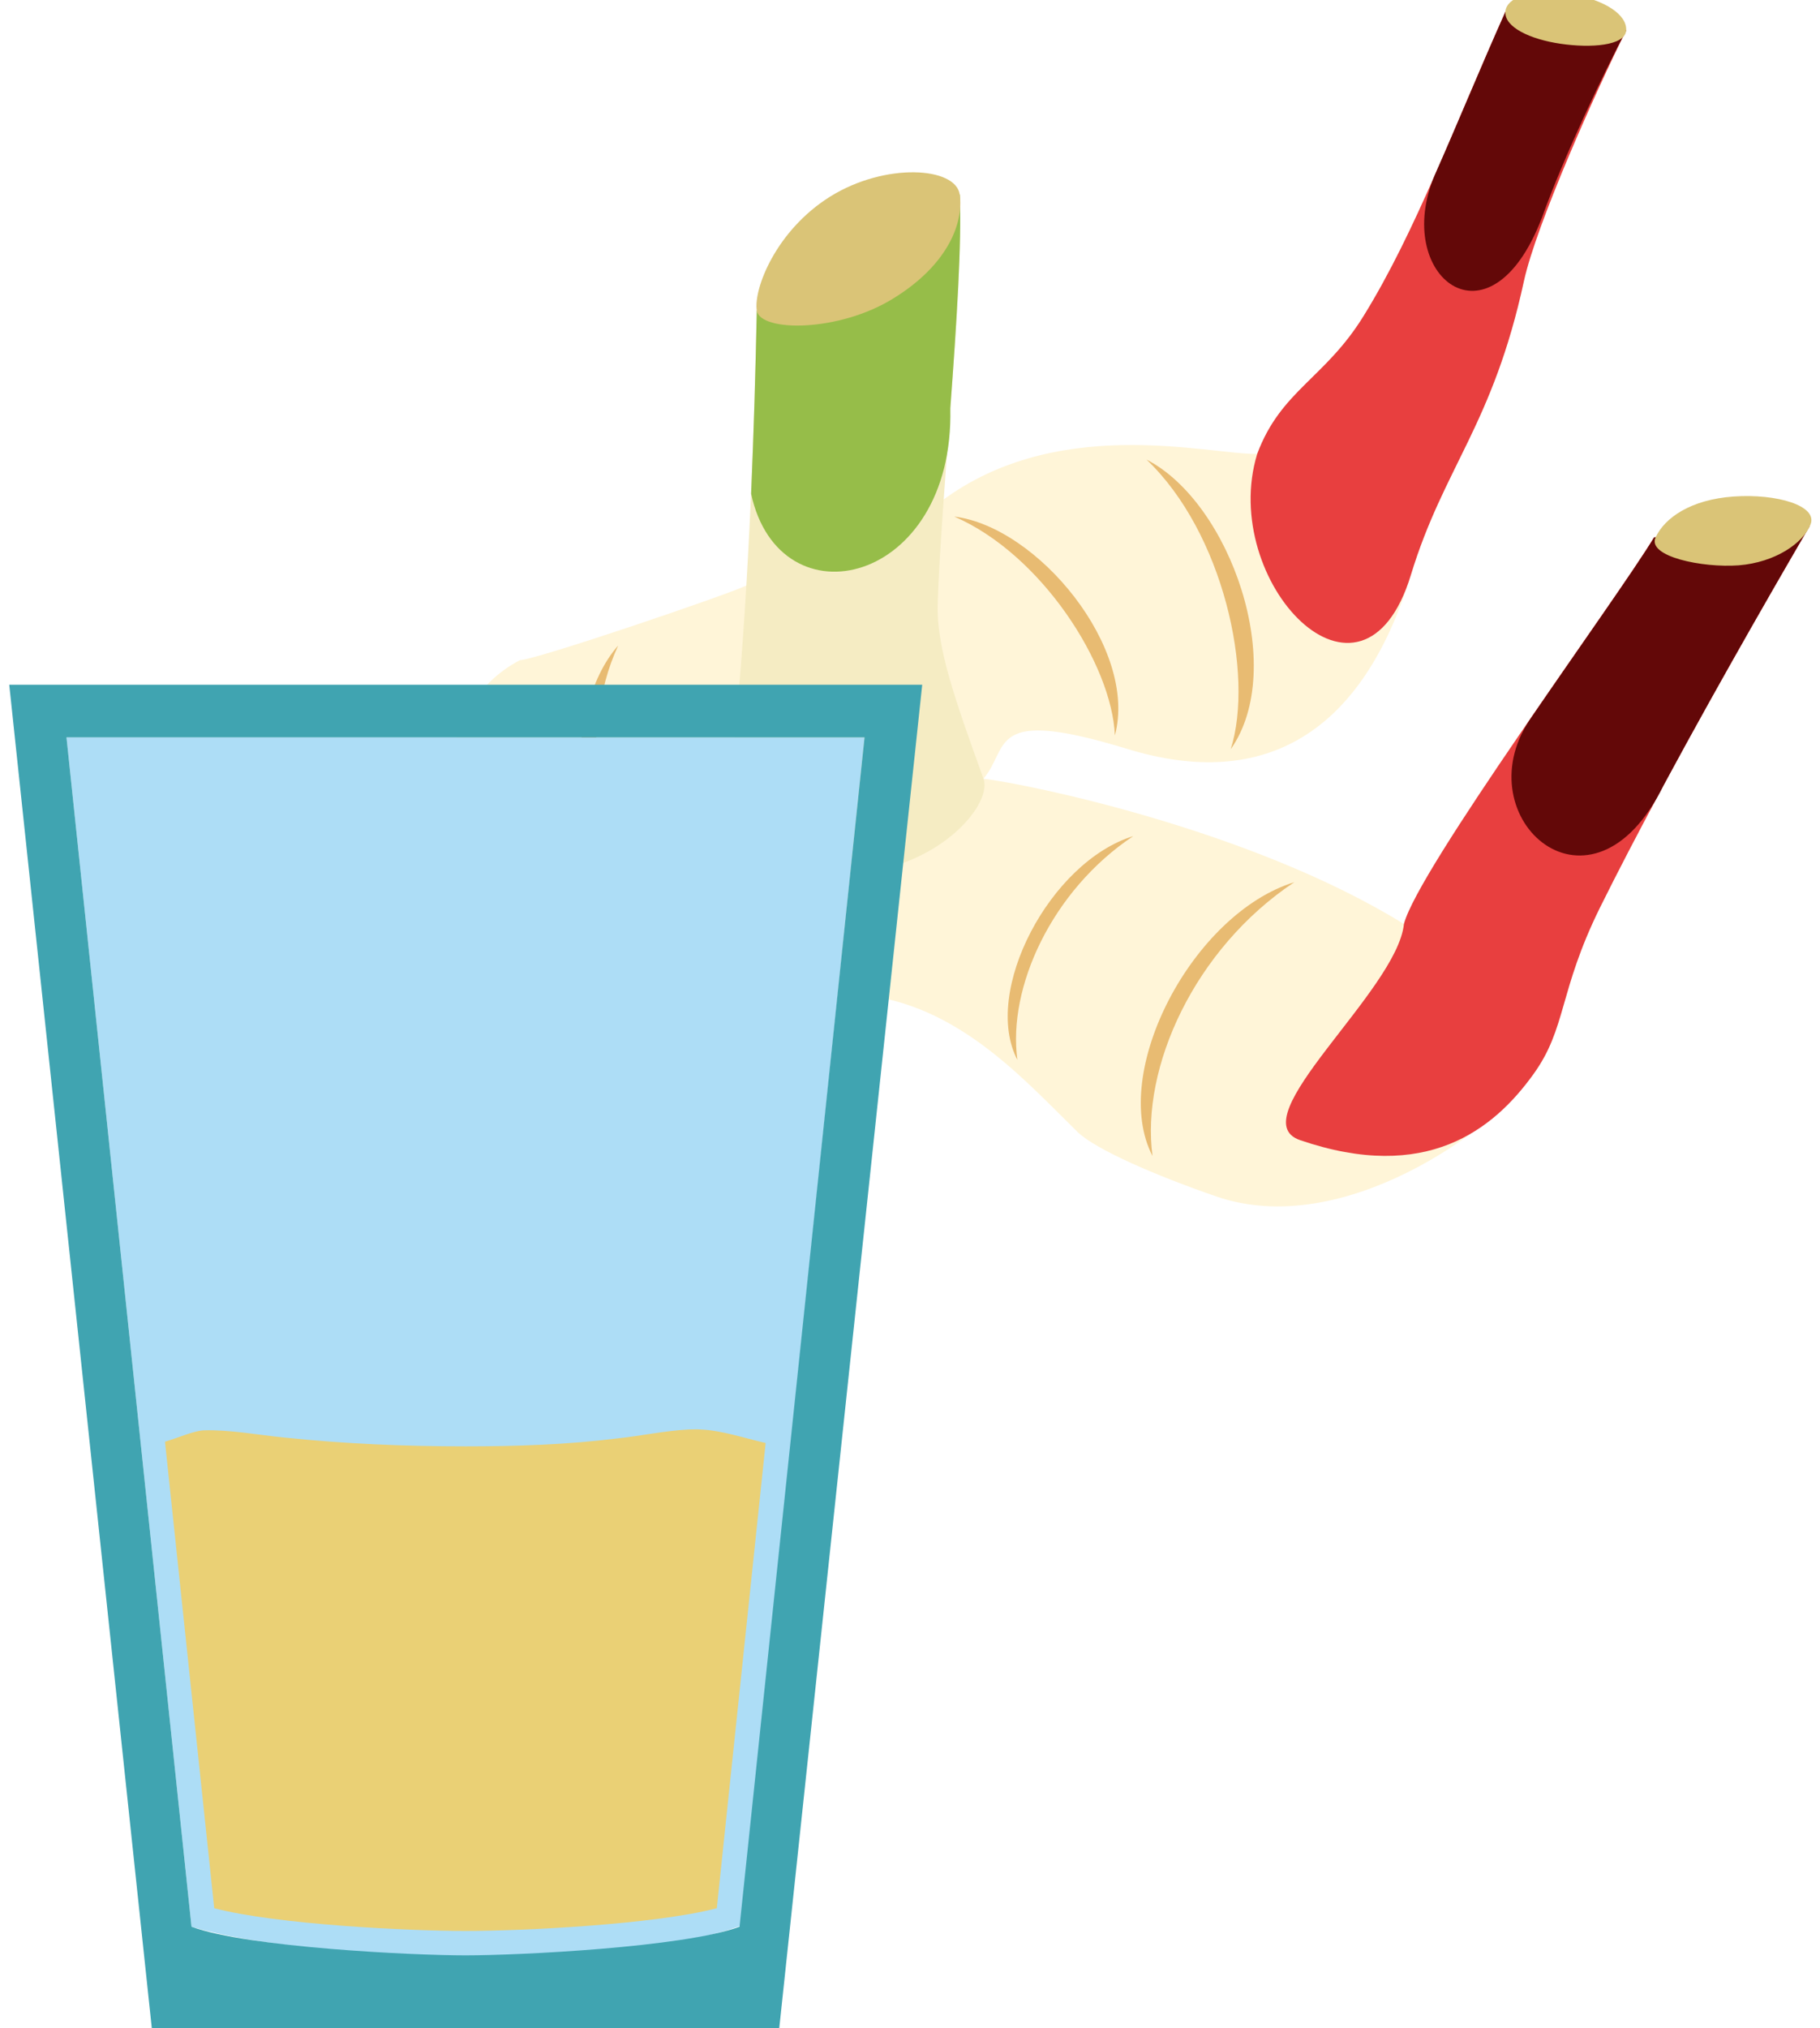 <?xml version="1.0" encoding="UTF-8" standalone="no"?>
<!-- Created with Inkscape (http://www.inkscape.org/) -->

<svg
   xmlns:dc="http://purl.org/dc/elements/1.1/"
   xmlns:cc="http://creativecommons.org/ns#"
   xmlns:rdf="http://www.w3.org/1999/02/22-rdf-syntax-ns#"
   xmlns:svg="http://www.w3.org/2000/svg"
   xmlns="http://www.w3.org/2000/svg"
   xmlns:sodipodi="http://sodipodi.sourceforge.net/DTD/sodipodi-0.dtd"
   xmlns:inkscape="http://www.inkscape.org/namespaces/inkscape"
   width="1147.274mm"
   height="1278.247mm"
   viewBox="0 0 1147.274 1278.247"
   version="1.1"
   id="svg8"
   sodipodi:docname="Šťáva z kořene galgánu.svg"
   inkscape:version="0.92.4 (5da689c313, 2019-01-14)">
  <defs
     id="defs2">
    <style
       type="text/css"
       id="style2">
   <![CDATA[
    .fil0 {fill:#FFF5D8}
    .fil5 {fill:#E8BB72}
    .fil3 {fill:#F5ECC3}
    .fil6 {fill:#DAC477}
    .fil2 {fill:#630808}
    .fil4 {fill:#96BD49}
    .fil1 {fill:#E83F3F}
   ]]>
  </style>
    <style
       type="text/css"
       id="style2-9">
   <![CDATA[
    .fil3 {fill:black;fill-rule:nonzero}
    .fil1 {fill:#BA855A;fill-rule:nonzero}
    .fil5 {fill:#BC976C;fill-rule:nonzero}
    .fil4 {fill:#CCAA79;fill-rule:nonzero}
    .fil7 {fill:#CCAA7A;fill-rule:nonzero}
    .fil6 {fill:#D7B985;fill-rule:nonzero}
    .fil0 {fill:#DDC8B1;fill-rule:nonzero}
    .fil2 {fill:white;fill-rule:nonzero}
   ]]>
  </style>
    <style
       type="text/css"
       id="style2-4">
   <![CDATA[
    .fil2 {fill:#B00202}
    .fil0 {fill:#662E12;fill-rule:nonzero}
    .fil6 {fill:#AAA494;fill-rule:nonzero}
    .fil8 {fill:#BFB7A5;fill-rule:nonzero}
    .fil5 {fill:#D8D8D8;fill-rule:nonzero}
    .fil1 {fill:#D90909;fill-rule:nonzero}
    .fil7 {fill:#E5E1DA;fill-rule:nonzero}
    .fil4 {fill:#E6E6E6;fill-rule:nonzero}
    .fil3 {fill:#F4F2F2;fill-rule:nonzero}
    .fil9 {fill:white;fill-rule:nonzero}
   ]]>
  </style>
    <style
       type="text/css"
       id="style2-2"><![CDATA[
    .fil1 {fill:#BC976C;fill-rule:nonzero}
    .fil2 {fill:#CCAA79;fill-rule:nonzero}
    .fil5 {fill:#CCAA7A;fill-rule:nonzero}
    .fil3 {fill:#D7B985;fill-rule:nonzero}
    .fil0 {fill:#E5D455;fill-rule:nonzero}
    .fil4 {fill:#FCED56;fill-rule:nonzero}
   ]]></style>
    <style
       type="text/css"
       id="style2-3"><![CDATA[
    .fil4 {fill:#E4DF9E;fill-rule:nonzero}
    .fil5 {fill:#5E8015;fill-rule:nonzero}
    .fil3 {fill:#B26118;fill-rule:nonzero}
    .fil1 {fill:#CCCCCC;fill-rule:nonzero}
    .fil2 {fill:#E2B524;fill-rule:nonzero}
    .fil0 {fill:white;fill-rule:nonzero}
   ]]></style>
    <style
       type="text/css"
       id="style2-91">
   <![CDATA[
    .fil0 {fill:#FEFEFE}
    .fil9 {fill:#FFED00}
    .fil2 {fill:#BC976C;fill-rule:nonzero}
    .fil3 {fill:#CCAA79;fill-rule:nonzero}
    .fil6 {fill:#CCAA7A;fill-rule:nonzero}
    .fil4 {fill:#D7B985;fill-rule:nonzero}
    .fil1 {fill:#E5D455;fill-rule:nonzero}
    .fil5 {fill:#FCED56;fill-rule:nonzero}
    .fil7 {fill:#ADDDF6;}
    .fil8 {fill:#40A4B1;}
   ]]>
  </style>
  </defs>
  <sodipodi:namedview
     id="base"
     pagecolor="#ffffff"
     bordercolor="#666666"
     borderopacity="1.0"
     inkscape:pageopacity="0.0"
     inkscape:pageshadow="2"
     inkscape:zoom="0.0875"
     inkscape:cx="-1462.5311"
     inkscape:cy="3594.0812"
     inkscape:document-units="mm"
     inkscape:current-layer="Vrstva_x0020_1-2"
     showgrid="false"
     inkscape:window-width="1920"
     inkscape:window-height="1001"
     inkscape:window-x="-9"
     inkscape:window-y="-9"
     inkscape:window-maximized="1" />
  <g
     inkscape:label="Vrstva 1"
     inkscape:groupmode="layer"
     id="layer1"
     transform="translate(-358.991,57.527)">
 
 

 
 <g
   transform="matrix(0.156,0,0,0.156,-571.225,-1992.425)"
   id="Vrstva_x0020_1">

  <path
   inkscape:connector-curvature="0"
   d="m 8978,14769 c -74,36 -853,301 -914,301 -370,193 -385,764 33,891 334,101 421,430 1287,457 424,13 705,335 934,559 73,70 314,175 561,260 510,175 1119,-270 1280,-494 135,-187 101,-332 269,-673 291,-587 741,-1359 847,-1541 l -628,45 c -163,267 -955,1343 -1011,1562 -620,-383 -1520,-565 -1699,-587 108,-127 14,-294 582,-120 553,169 949,-62 1145,-703 133,-436 331,-606 457,-1188 50,-228 290,-766 413,-1012 l -488,-75 c -206,460 -363,889 -572,1227 -156,254 -335,302 -431,559 -199,3 -826,-168 -1301,210 -4,2 -605,245 -764,322 z"
   style="fill:#fff5d8"
   id="path7"
   class="fil0" />

  <path
   inkscape:connector-curvature="0"
   d="m 11636,16136 c -28,271 -667,788 -420,873 510,175 782,-42 943,-266 135,-187 101,-332 269,-673 291,-587 741,-1359 847,-1541 l -628,45 c -163,267 -955,1343 -1011,1562 z m -593,-1899 c -157,515 425,1130 621,489 133,-436 331,-606 457,-1188 50,-228 290,-766 413,-1012 l -488,-75 c -206,460 -363,889 -572,1227 -156,254 -335,302 -431,559 z"
   style="fill:#e83f3f"
   id="path9"
   class="fil1" />

  <path
   inkscape:connector-curvature="0"
   d="m 12686,15574 c 249,-462 511,-911 589,-1045 l -628,45 c -76,126 -292,429 -504,739 -263,397 253,856 543,261 z m -493,-2290 c 92,-255 248,-581 341,-758 l -488,-75 c -103,231 -194,454 -286,661 -172,405 222,722 433,172 z"
   style="fill:#630808"
   id="path11"
   class="fil2" />

  <path
   inkscape:connector-curvature="0"
   d="m 9841,13189 -820,469 c -11,546 -36,1182 -91,1740 -24,237 -133,240 -53,339 90,111 379,221 593,189 313,-48 502,-279 467,-377 -116,-321 -190,-531 -185,-704 12,-418 106,-1297 89,-1656 z"
   style="fill:#f5ecc3"
   id="path13"
   class="fil3" />

  <path
   inkscape:connector-curvature="0"
   d="m 9841,13189 -820,469 c -5,235 -12,486 -23,740 116,535 822,367 805,-346 25,-337 47,-673 38,-863 z"
   style="fill:#96bd49"
   id="path15"
   class="fil4" />

  <path
   inkscape:connector-curvature="0"
   d="m 11193,15967 c -411,127 -748,769 -573,1106 -48,-356 169,-837 573,-1106 z"
   style="fill:#e8bb72"
   id="path17"
   class="fil5" />

  <path
   inkscape:connector-curvature="0"
   d="m 10542,15781 c -336,104 -612,628 -468,904 -40,-291 138,-684 468,-904 z"
   style="fill:#e8bb72"
   id="path19"
   class="fil5" />

  <path
   inkscape:connector-curvature="0"
   d="m 8461,15011 c -233,263 -212,918 100,1125 -185,-228 -268,-766 -100,-1125 z"
   style="fill:#e8bb72"
   id="path21"
   class="fil5" />

  <path
   inkscape:connector-curvature="0"
   d="m 10596,14260 c 338,173 572,840 340,1170 96,-302 -30,-875 -340,-1170 z"
   style="fill:#e8bb72"
   id="path23"
   class="fil5" />

  <path
   inkscape:connector-curvature="0"
   d="m 9819,14490 c 338,42 743,533 649,884 -12,-286 -296,-731 -649,-884 z"
   style="fill:#e8bb72"
   id="path25"
   class="fil5" />

  <path
   inkscape:connector-curvature="0"
   d="m 12309,12379 c -143,-25 -260,10 -263,72 -4,62 100,111 223,129 122,18 261,8 265,-54 4,-62 -83,-123 -225,-147 z"
   style="fill:#dac477"
   id="path27"
   class="fil6" />

  <path
   inkscape:connector-curvature="0"
   d="m 12969,14409 c -175,12 -280,87 -316,165 -36,77 188,124 336,113 147,-12 260,-89 290,-165 30,-76 -136,-125 -310,-113 z"
   style="fill:#dac477"
   id="path29"
   class="fil6" />

  <path
   inkscape:connector-curvature="0"
   d="m 9318,13197 c -221,138 -311,375 -297,461 14,87 332,88 553,-50 222,-137 283,-307 267,-419 -16,-112 -301,-130 -523,8 z"
   style="fill:#dac477"
   id="path31"
   class="fil6" />

 </g>
<g
   transform="matrix(0.265,0,0,0.265,-1670.958,-3621.754)"
   id="Vrstva_x0020_1-0">

  
  
  
  
  
  
  
  
  
  
  
  
  
  
  
  
  
  
  
 <g
   inkscape:label="Vrstva 1"
   inkscape:groupmode="layer"
   transform="matrix(3.438,0,0,3.438,9651.563,14900.561)"
   id="layer1-0">
  <g
     transform="matrix(0.265,0,0,0.265,-2753.22,-3616.58)"
     id="Vrstva_x0020_1-5">

 
 <g
   transform="matrix(1.099,0,0,1.099,-2249.98,-515.902)"
   id="Vrstva_x0020_1-2">

  
  
  <path
   d="m 9670,13190 297,2825 c 290,86 1024,100 1304,-2 l 295,-2823 z"
   style="fill:#adddf6;"
   id="path76"
   class="fil7"
   inkscape:connector-curvature="0" />

  <path
   d="m 9534,13065 h 2169 l -345,3241 H 9878 Z m 136,125 297,2825 c 133,49 526,68 651,68 125,0 518,-19 651,-68 l 297,-2825 z"
   style="fill:#40a4b1;"
   id="path78"
   class="fil8"
   inkscape:connector-curvature="0" />

  <path
   d="m 11331,14866 c -52,-12 -105,-30 -154,-32 -10,-1 -20,0 -30,0 -56,3 -111,15 -167,21 -120,15 -241,19 -362,19 -144,0 -288,-6 -431,-21 -61,-6 -130,-19 -191,-17 -23,1 -56,16 -92,27 l 117,1108 c 149,39 463,54 597,54 134,0 448,-15 597,-54 z"
   style="fill:#ead075;fill-opacity:1"
   id="path80"
   class="fil9"
   inkscape:connector-curvature="0" />

 </g>

</g>
</g>
</g>


 
 
</g>
</svg>
